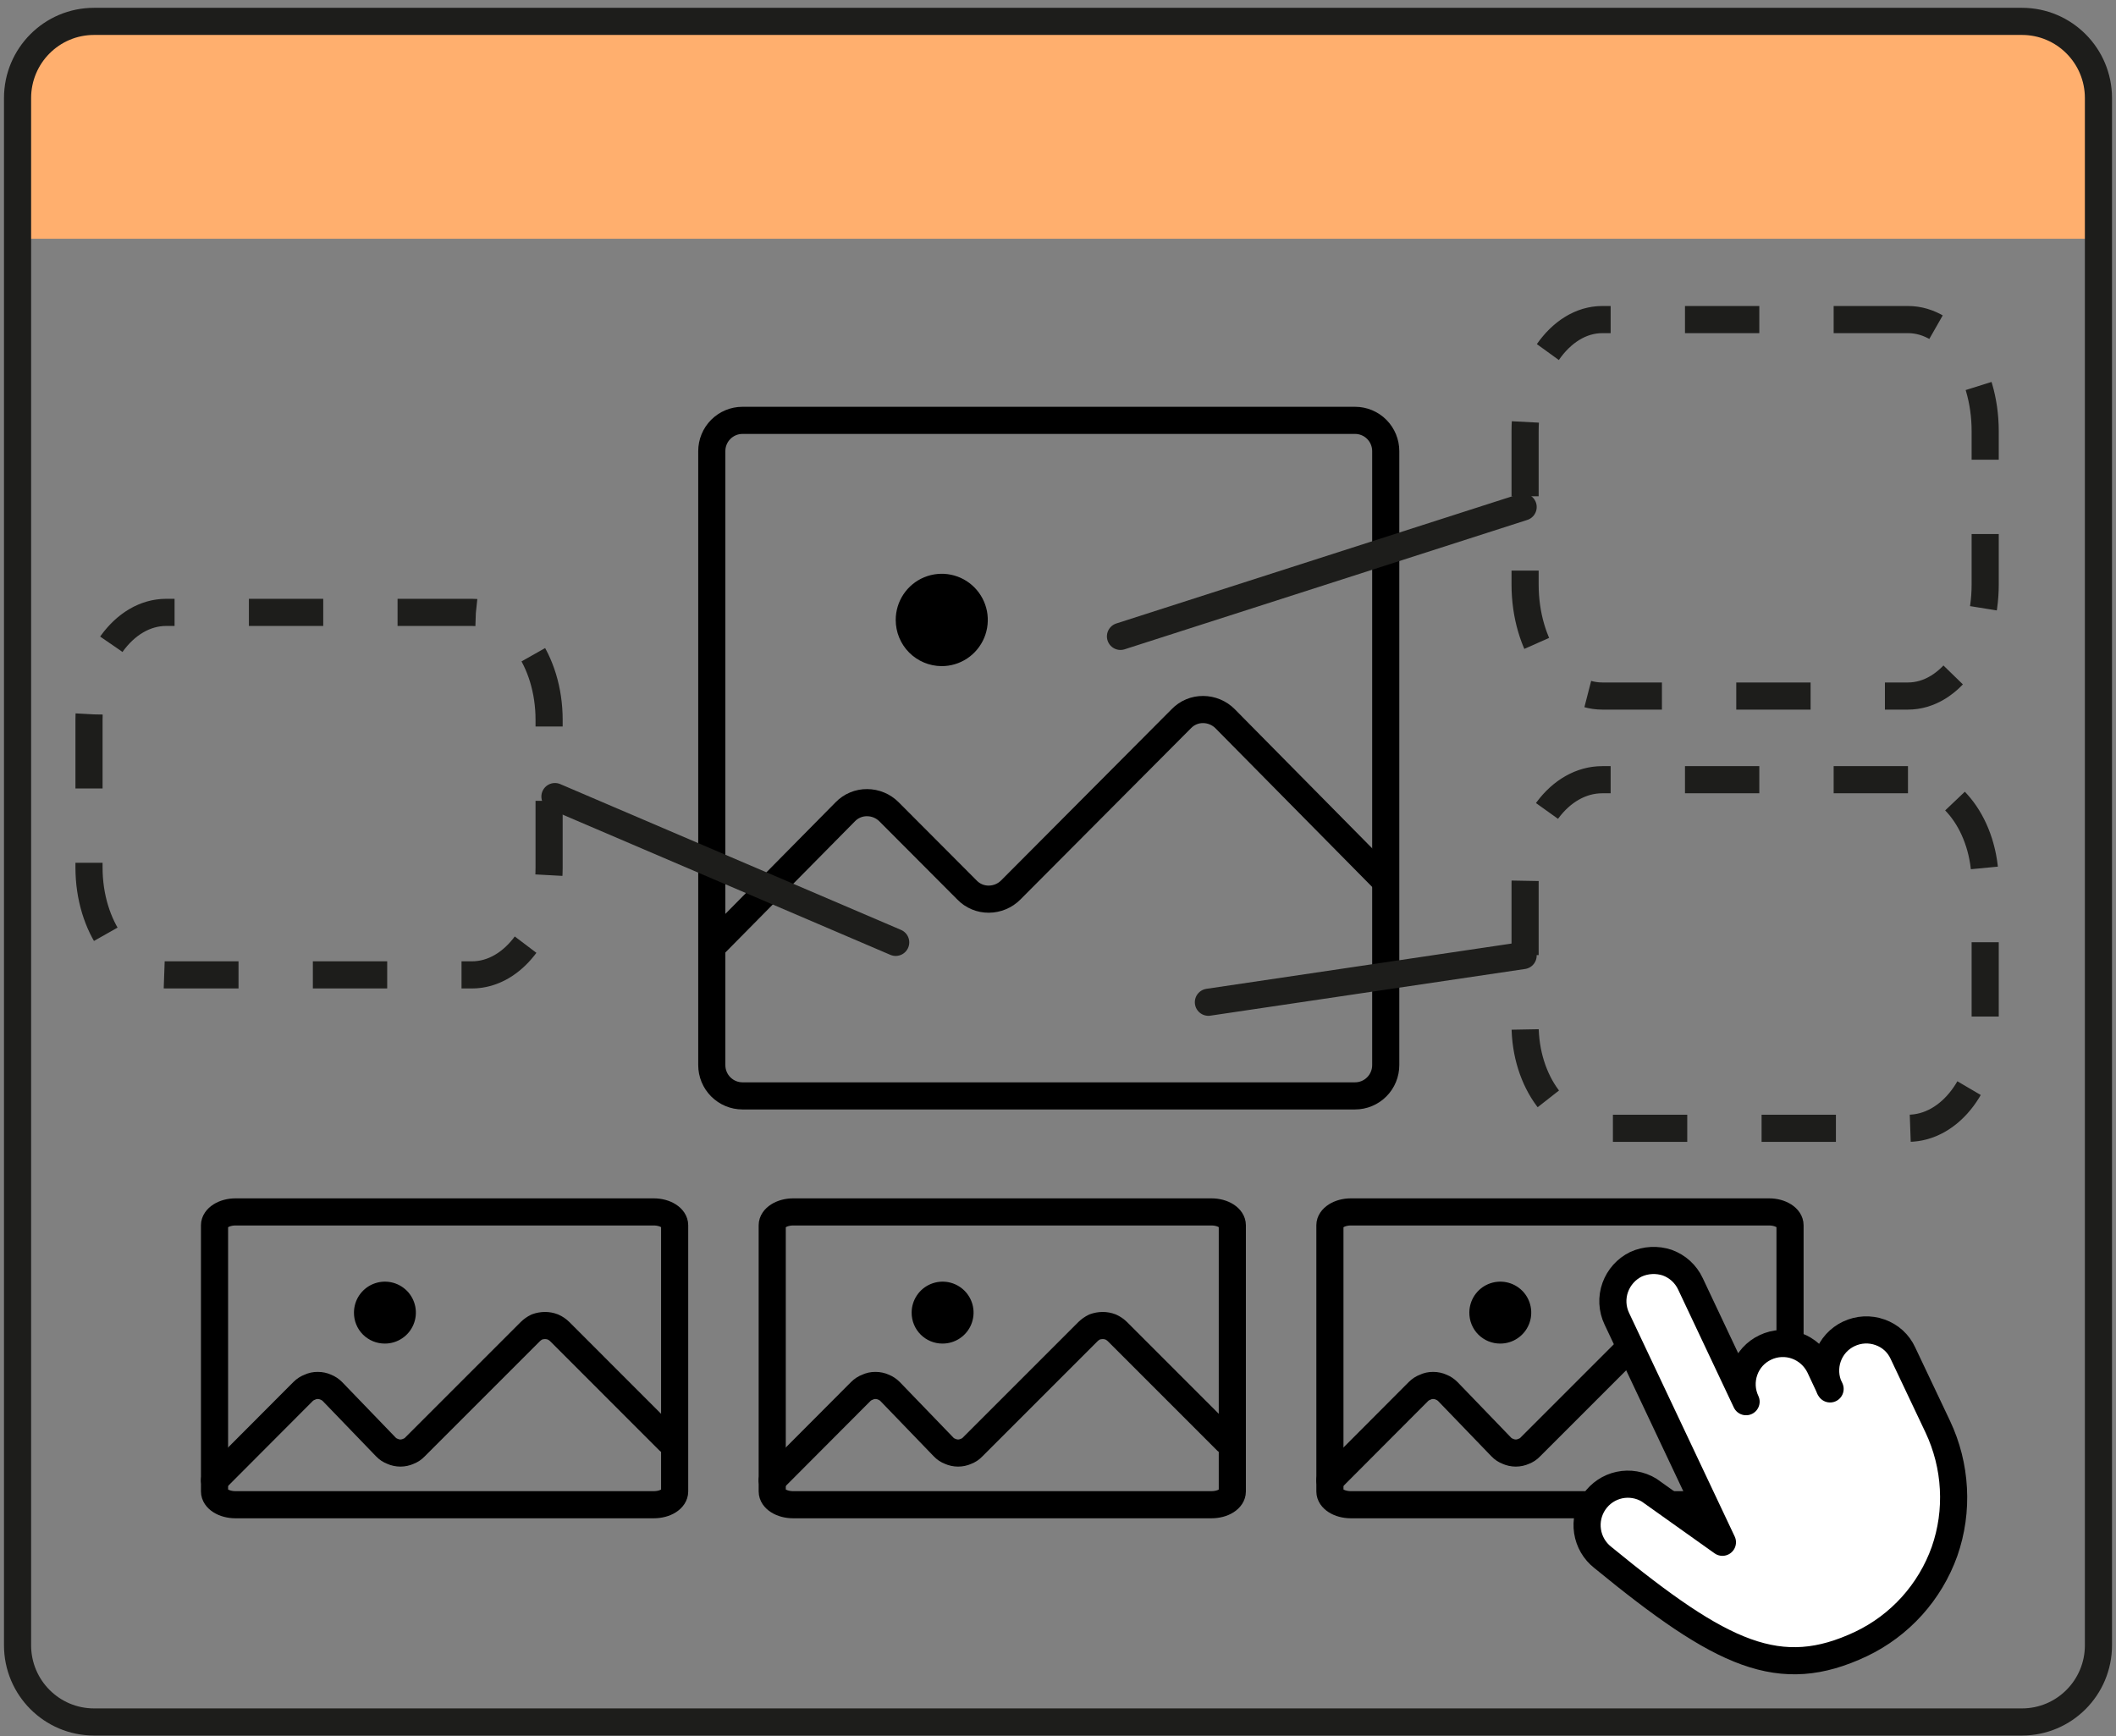 <svg width="78" height="64" viewBox="0 0 78 64" fill="none" xmlns="http://www.w3.org/2000/svg">
<rect x="0" y="0" width="78" height="64" fill="#808080" stroke="none"/>
<path d="M3.332 0.474H74.649C75.366 0.474 76.054 0.759 76.561 1.268C77.068 1.776 77.353 2.466 77.353 3.185V8.8H0.647V3.156C0.649 2.444 0.933 1.761 1.437 1.259C1.94 0.756 2.621 0.474 3.332 0.474Z" fill="#FFAF6E"/>
<path d="M70.332 11.78H59.064C57.492 11.78 56.218 13.622 56.218 15.893V21.545C56.218 23.816 57.492 25.657 59.064 25.657H70.332C71.904 25.657 73.178 23.816 73.178 21.545V15.893C73.178 13.622 71.904 11.78 70.332 11.78Z" stroke="#1D1D1B" stroke-miterlimit="10" stroke-dasharray="2.74 2.74"/>
<path d="M70.332 28.741H59.064C57.492 28.741 56.218 30.446 56.218 32.549V37.782C56.218 39.885 57.492 41.59 59.064 41.59H70.332C71.904 41.59 73.178 39.885 73.178 37.782V32.549C73.178 30.446 71.904 28.741 70.332 28.741Z" stroke="#1D1D1B" stroke-miterlimit="10" stroke-dasharray="2.74 2.74"/>
<path d="M17.395 22.573H6.127C4.555 22.573 3.281 24.347 3.281 26.534V31.976C3.281 34.163 4.555 35.936 6.127 35.936H17.395C18.967 35.936 20.241 34.163 20.241 31.976V26.534C20.241 24.347 18.967 22.573 17.395 22.573Z" stroke="#1D1D1B" stroke-miterlimit="10" stroke-dasharray="2.74 2.74"/>
<path d="M74.534 0.788H3.466C1.909 0.788 0.647 2.054 0.647 3.615V60.647C0.647 62.208 1.909 63.474 3.466 63.474H74.534C76.091 63.474 77.353 62.208 77.353 60.647V3.615C77.353 2.054 76.091 0.788 74.534 0.788Z" stroke="#1D1D1B" stroke-linecap="round" stroke-linejoin="round"/>
<path d="M49.95 15.495H27.369C27.069 15.495 26.782 15.614 26.569 15.827C26.357 16.04 26.238 16.328 26.238 16.629V39.261C26.238 39.562 26.357 39.851 26.569 40.063C26.782 40.276 27.069 40.396 27.369 40.396H49.95C50.25 40.396 50.538 40.276 50.75 40.063C50.962 39.851 51.081 39.562 51.081 39.261V16.629C51.081 16.328 50.962 16.04 50.75 15.827C50.538 15.614 50.25 15.495 49.95 15.495V15.495Z" stroke="black" stroke-linecap="round" stroke-linejoin="round"/>
<path d="M51.074 32.481L45.158 26.491C44.944 26.277 44.654 26.156 44.352 26.154C44.202 26.153 44.053 26.181 43.915 26.239C43.776 26.297 43.651 26.383 43.547 26.491L37.257 32.807C37.043 33.021 36.754 33.142 36.451 33.144C36.301 33.146 36.153 33.117 36.014 33.059C35.876 33.001 35.75 32.916 35.646 32.807L32.77 29.923C32.556 29.709 32.266 29.588 31.964 29.587C31.814 29.585 31.665 29.614 31.527 29.672C31.388 29.73 31.263 29.815 31.159 29.923L26.364 34.778" stroke="black" stroke-linecap="round" stroke-linejoin="round"/>
<path d="M34.705 24.554C35.041 24.556 35.37 24.458 35.651 24.272C35.931 24.086 36.15 23.821 36.28 23.51C36.41 23.199 36.445 22.857 36.381 22.526C36.316 22.195 36.155 21.891 35.918 21.652C35.681 21.413 35.379 21.25 35.05 21.184C34.72 21.117 34.378 21.151 34.068 21.279C33.757 21.407 33.491 21.626 33.304 21.906C33.118 22.186 33.018 22.515 33.018 22.852C33.018 23.302 33.195 23.733 33.511 24.052C33.828 24.371 34.257 24.551 34.705 24.554Z" fill="black"/>
<path d="M41.303 23.458L56.146 18.689" stroke="#1D1D1B" stroke-miterlimit="10" stroke-linecap="round"/>
<path d="M44.544 36.944L56.145 35.223" stroke="#1D1D1B" stroke-miterlimit="10" stroke-linecap="round"/>
<path d="M33.017 34.737L20.456 29.363" stroke="#1D1D1B" stroke-miterlimit="10" stroke-linecap="round"/>
<path d="M24.098 44.673H8.679C8.257 44.673 7.908 44.898 7.908 45.163V54.977C7.908 55.249 8.257 55.466 8.679 55.466H24.098C24.529 55.466 24.869 55.249 24.869 54.977V45.163C24.869 44.898 24.529 44.673 24.098 44.673Z" stroke="black" stroke-linecap="round" stroke-linejoin="round"/>
<path d="M24.655 53.108L20.634 49.086C20.561 49.014 20.475 48.955 20.38 48.914C20.288 48.878 20.189 48.86 20.09 48.86C19.988 48.861 19.887 48.879 19.791 48.914C19.701 48.958 19.618 49.016 19.547 49.086L15.299 53.334C15.231 53.407 15.147 53.462 15.054 53.497C14.962 53.539 14.862 53.561 14.76 53.561C14.659 53.561 14.558 53.539 14.466 53.497C14.373 53.462 14.289 53.407 14.221 53.334L12.256 51.296C12.186 51.226 12.103 51.17 12.011 51.133C11.917 51.091 11.815 51.069 11.712 51.07C11.612 51.068 11.513 51.09 11.422 51.133C11.327 51.168 11.24 51.224 11.169 51.296L7.908 54.566" stroke="black" stroke-linecap="round" stroke-linejoin="round"/>
<path d="M14.189 49.526C14.415 49.526 14.635 49.459 14.823 49.333C15.011 49.208 15.157 49.03 15.243 48.821C15.33 48.613 15.352 48.383 15.308 48.162C15.264 47.94 15.156 47.737 14.996 47.577C14.836 47.418 14.633 47.309 14.412 47.265C14.19 47.221 13.961 47.244 13.752 47.33C13.544 47.416 13.366 47.563 13.24 47.75C13.115 47.938 13.048 48.159 13.048 48.384C13.047 48.535 13.075 48.684 13.132 48.822C13.189 48.962 13.273 49.088 13.379 49.194C13.486 49.3 13.612 49.384 13.751 49.441C13.89 49.498 14.039 49.527 14.189 49.526Z" fill="black"/>
<path d="M44.656 44.673H29.236C28.814 44.673 28.466 44.898 28.466 45.163V54.977C28.466 55.249 28.814 55.466 29.236 55.466H44.656C45.087 55.466 45.426 55.249 45.426 54.977V45.163C45.426 44.898 45.087 44.673 44.656 44.673Z" stroke="black" stroke-linecap="round" stroke-linejoin="round"/>
<path d="M45.213 53.108L41.191 49.086C41.118 49.014 41.032 48.955 40.938 48.914C40.845 48.878 40.747 48.86 40.648 48.86C40.546 48.861 40.445 48.879 40.349 48.914C40.258 48.958 40.176 49.016 40.104 49.086L35.856 53.334C35.789 53.407 35.705 53.462 35.612 53.497C35.52 53.539 35.419 53.561 35.318 53.561C35.216 53.561 35.116 53.539 35.023 53.497C34.93 53.462 34.846 53.407 34.779 53.334L32.813 51.296C32.744 51.226 32.66 51.17 32.569 51.133C32.475 51.091 32.373 51.069 32.27 51.07C32.17 51.068 32.07 51.09 31.98 51.133C31.884 51.168 31.798 51.224 31.726 51.296L28.466 54.566" stroke="black" stroke-linecap="round" stroke-linejoin="round"/>
<path d="M34.746 49.526C34.972 49.526 35.193 49.459 35.381 49.333C35.568 49.208 35.715 49.03 35.801 48.821C35.887 48.613 35.91 48.383 35.866 48.162C35.822 47.94 35.713 47.737 35.553 47.577C35.394 47.418 35.191 47.309 34.969 47.265C34.748 47.221 34.518 47.244 34.31 47.33C34.101 47.416 33.923 47.563 33.798 47.75C33.672 47.938 33.605 48.159 33.605 48.384C33.604 48.535 33.633 48.684 33.69 48.822C33.747 48.962 33.831 49.088 33.937 49.194C34.043 49.3 34.169 49.384 34.308 49.441C34.447 49.498 34.596 49.527 34.746 49.526Z" fill="black"/>
<path d="M65.213 44.673H49.794C49.372 44.673 49.023 44.898 49.023 45.163V54.977C49.023 55.249 49.372 55.466 49.794 55.466H65.213C65.644 55.466 65.984 55.249 65.984 54.977V45.163C65.984 44.898 65.644 44.673 65.213 44.673Z" stroke="black" stroke-linecap="round" stroke-linejoin="round"/>
<path d="M65.77 53.108L61.749 49.086C61.676 49.014 61.59 48.955 61.495 48.914C61.403 48.878 61.305 48.86 61.205 48.86C61.103 48.861 61.002 48.879 60.907 48.914C60.816 48.958 60.733 49.016 60.662 49.086L56.414 53.334C56.346 53.407 56.263 53.462 56.169 53.497C56.077 53.539 55.977 53.561 55.875 53.561C55.774 53.561 55.673 53.539 55.581 53.497C55.488 53.462 55.404 53.407 55.336 53.334L53.371 51.296C53.301 51.226 53.218 51.17 53.126 51.133C53.032 51.091 52.931 51.069 52.827 51.07C52.727 51.068 52.628 51.09 52.538 51.133C52.442 51.168 52.355 51.224 52.284 51.296L49.023 54.566" stroke="black" stroke-linecap="round" stroke-linejoin="round"/>
<path d="M55.304 49.526C55.53 49.526 55.751 49.459 55.938 49.333C56.126 49.208 56.272 49.03 56.358 48.821C56.445 48.613 56.467 48.383 56.423 48.162C56.379 47.94 56.271 47.737 56.111 47.577C55.952 47.418 55.748 47.309 55.527 47.265C55.305 47.221 55.076 47.244 54.867 47.33C54.659 47.416 54.481 47.563 54.355 47.75C54.23 47.938 54.163 48.159 54.163 48.384C54.162 48.535 54.19 48.684 54.247 48.822C54.304 48.962 54.388 49.088 54.494 49.194C54.601 49.3 54.727 49.384 54.866 49.441C55.005 49.498 55.154 49.527 55.304 49.526Z" fill="black"/>
<path d="M67.461 51.197L67.078 50.38C66.904 50.021 66.598 49.745 66.224 49.61C66.038 49.543 65.841 49.514 65.643 49.524C65.446 49.533 65.252 49.583 65.074 49.668C64.896 49.751 64.737 49.869 64.605 50.014C64.474 50.159 64.372 50.329 64.307 50.514C64.24 50.701 64.21 50.899 64.22 51.097C64.23 51.295 64.279 51.489 64.364 51.668L62.312 47.322C62.228 47.142 62.109 46.981 61.963 46.847C61.816 46.714 61.645 46.611 61.459 46.543C61.082 46.418 60.671 46.438 60.308 46.601C59.951 46.775 59.676 47.082 59.541 47.457C59.474 47.643 59.445 47.841 59.455 48.039C59.465 48.237 59.514 48.431 59.599 48.61L63.492 56.85L60.788 54.927C60.459 54.728 60.068 54.662 59.692 54.742C59.317 54.823 58.987 55.044 58.769 55.361C58.551 55.678 58.462 56.066 58.52 56.446C58.578 56.827 58.779 57.171 59.081 57.408C63.492 61.023 65.611 62.013 68.602 60.599C70.038 59.915 71.144 58.688 71.68 57.186C71.939 56.443 72.05 55.656 72.006 54.869C71.964 54.08 71.768 53.306 71.431 52.591L70.146 49.88C70.064 49.701 69.948 49.54 69.803 49.408C69.658 49.276 69.487 49.175 69.302 49.11C69.116 49.043 68.918 49.014 68.721 49.024C68.523 49.034 68.33 49.083 68.151 49.168C67.974 49.251 67.815 49.369 67.683 49.514C67.552 49.659 67.45 49.829 67.384 50.014C67.317 50.201 67.288 50.399 67.298 50.597C67.308 50.795 67.357 50.989 67.442 51.168L67.461 51.197Z" fill="white" stroke="black" stroke-linecap="round" stroke-linejoin="round"/>
</svg>
